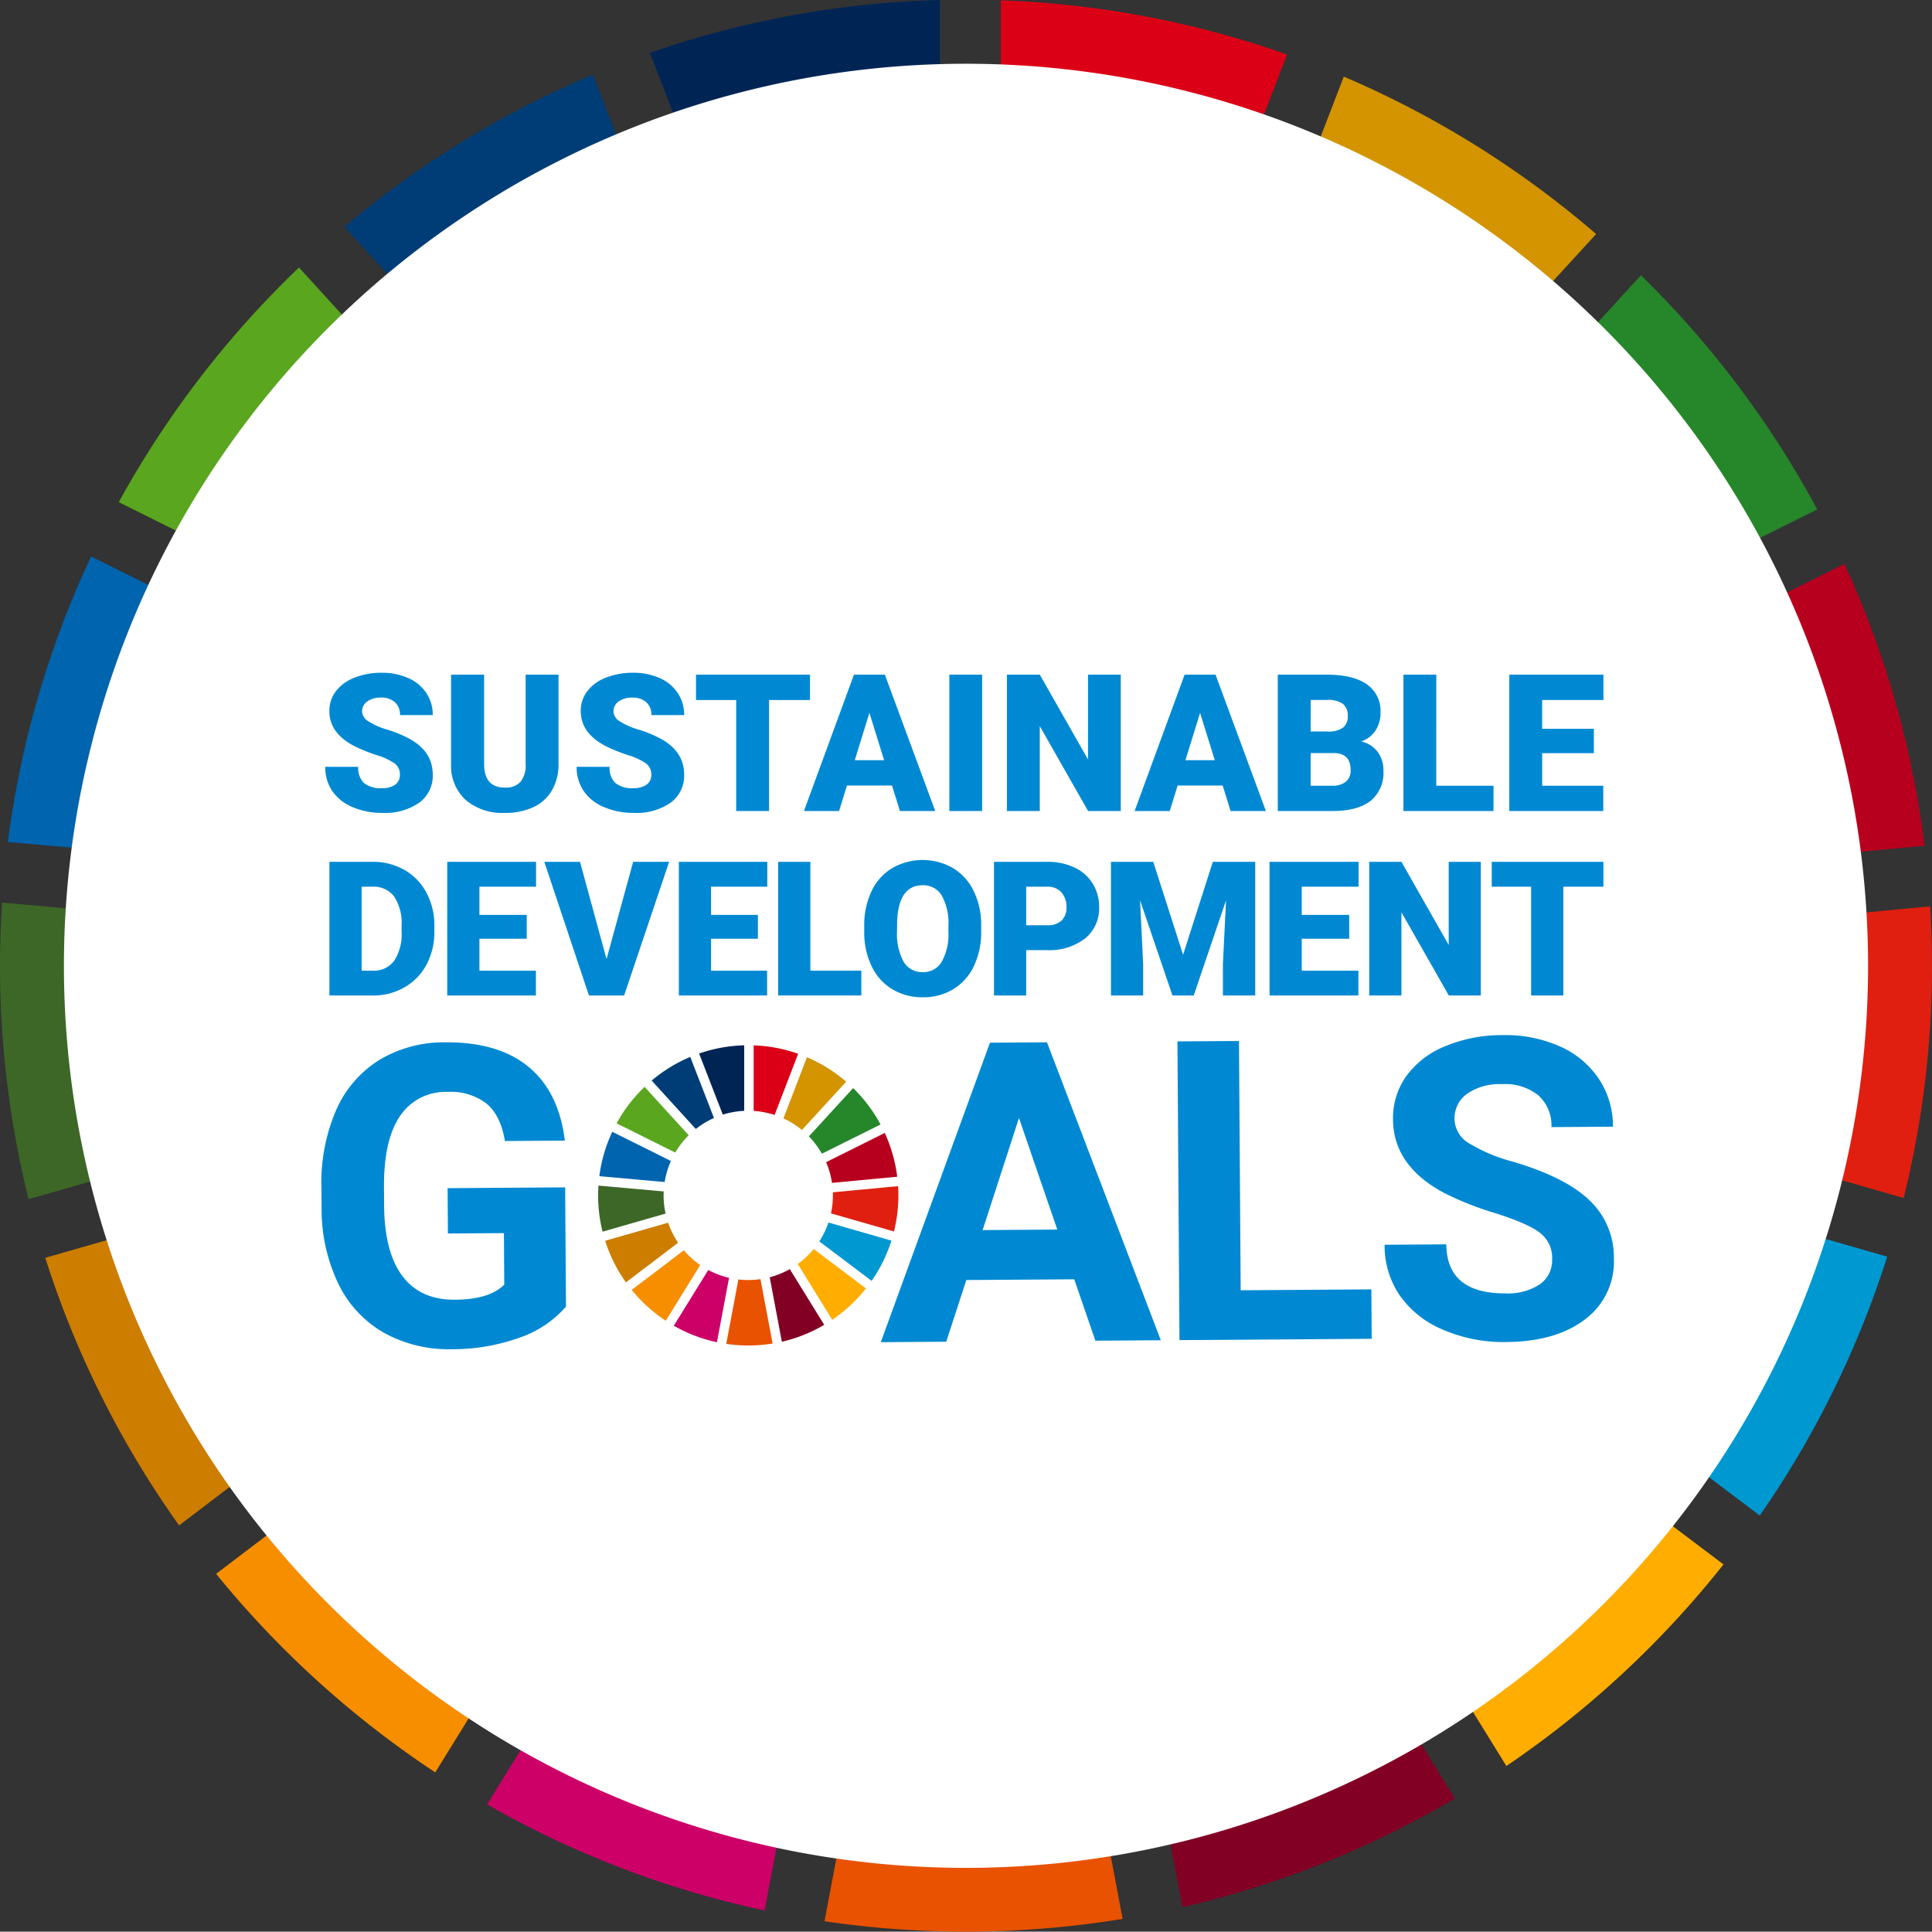 <svg xmlns="http://www.w3.org/2000/svg" xmlns:xlink="http://www.w3.org/1999/xlink" width="347.928" height="347.859" viewBox="0 0 347.928 347.859"><rect x="0" y="0" width="347.928" height="347.859" fill="#333333" stroke="none"/><defs><clipPath id="a"><rect width="347.928" height="347.86" fill="none"/></clipPath><clipPath id="b"><rect width="232.753" height="121.816" fill="none"/></clipPath></defs><g transform="translate(23899.043 21858.314)"><g transform="translate(-23899.043 -21858.314)"><g clip-path="url(#a)"><path d="M84,112.167A98.759,98.759,0,0,1,99.588,92.108L48.457,36.04A175.055,175.055,0,0,0,16,78.294Z" transform="translate(5.386 12.136)" fill="#5aa61f"/><path d="M160.635,81.22a97.435,97.435,0,0,1,21.441,13.434L233.35,38.672a174.483,174.483,0,0,0-45.442-28.351Z" transform="translate(54.091 3.475)" fill="#d39400"/><path d="M265.6,75.97,197.64,109.848a97.184,97.184,0,0,1,6.8,24.01l75.6-7.137A172.515,172.515,0,0,0,265.6,75.97" transform="translate(66.552 25.581)" fill="#b7001e"/><path d="M197.79,113.12l67.949-33.873a174.684,174.684,0,0,0-31.753-42.16L182.712,93.056A98.48,98.48,0,0,1,197.79,113.12" transform="translate(61.525 12.488)" fill="#25862a"/><path d="M75.877,132.952c0-1.531.049-3.06.119-4.577L.381,121.6C.144,125.355,0,129.136,0,132.952A174.177,174.177,0,0,0,5.146,175.01l73.028-20.951a98.25,98.25,0,0,1-2.3-21.107" transform="translate(0 40.948)" fill="#3d6726"/><path d="M191.519,176.586a99.3,99.3,0,0,1-18.442,17.347L213,258.573a175.41,175.41,0,0,0,39.1-36.307Z" transform="translate(58.28 59.462)" fill="#ffad00"/><path d="M204.086,132.784a96.98,96.98,0,0,1-2.248,20.862l73.02,20.98a173.35,173.35,0,0,0,5.1-41.842q0-5.376-.338-10.679l-75.605,7.142c.041,1.183.067,2.353.067,3.537" transform="translate(67.965 41.117)" fill="#e01f10"/><path d="M89.55,177.668,29.116,223.6a175.3,175.3,0,0,0,39.466,35.755L108.5,194.785A99.044,99.044,0,0,1,89.55,177.668" transform="translate(9.804 59.826)" fill="#f68e00"/><path d="M76.745,133.169a96.865,96.865,0,0,1,7.244-24.357L16.055,74.968A172.785,172.785,0,0,0,1.062,126.383Z" transform="translate(0.358 25.244)" fill="#0064ae"/><path d="M211.9,258.557,172.034,194a97.622,97.622,0,0,1-23.267,9.453l14.072,74.676A172.746,172.746,0,0,0,211.9,258.557" transform="translate(50.094 65.326)" fill="#830025"/><path d="M202.337,153.61a98.125,98.125,0,0,1-10.615,21.856L252.353,221.2a173.272,173.272,0,0,0,22.945-46.62Z" transform="translate(64.559 51.725)" fill="#0098d1"/><path d="M150.709,202.7a97.216,97.216,0,0,1-25.566.354L111.08,277.736a174.748,174.748,0,0,0,53.683-.424Z" transform="translate(37.404 68.257)" fill="#e85200"/><path d="M134.832,75.992A97.274,97.274,0,0,1,159.1,80.678L186.378,9.8A172.775,172.775,0,0,0,134.832.044Z" transform="translate(45.402 0.015)" fill="#db0015"/><path d="M129.641,203.866a97.4,97.4,0,0,1-24.079-9.106l-39.941,64.6a173.173,173.173,0,0,0,49.974,19.1Z" transform="translate(22.097 65.582)" fill="#cd0068"/><path d="M115.006,80.343a97.169,97.169,0,0,1,24.779-4.407V0A173.1,173.1,0,0,0,87.547,9.516Z" transform="translate(29.48)" fill="#002555"/><path d="M90.649,176.982A97.441,97.441,0,0,1,79.08,153.787L6.1,174.73a173.282,173.282,0,0,0,24.1,48.186Z" transform="translate(2.054 51.785)" fill="#cd7d00"/><path d="M97.566,93.577A98.252,98.252,0,0,1,118.6,80.848L91.159,10.055A173.9,173.9,0,0,0,46.4,37.467Z" transform="translate(15.625 3.386)" fill="#003d76"/><path d="M333.513,171.038A162.45,162.45,0,1,1,171.064,8.589,162.449,162.449,0,0,1,333.513,171.038" transform="translate(2.901 2.892)" fill="#fff"/></g></g><g transform="translate(-23841.158 -21737.156)"><g clip-path="url(#b)"><path d="M44.041,118.953a19.232,19.232,0,0,1-8.423,5.618,35.445,35.445,0,0,1-12.105,2.06,24.009,24.009,0,0,1-12.268-2.965,20.331,20.331,0,0,1-8.188-8.794A31.115,31.115,0,0,1,.027,101.26L0,97.6a33.065,33.065,0,0,1,2.62-13.966,20.089,20.089,0,0,1,7.771-9.068,22.566,22.566,0,0,1,11.968-3.2q9.568-.064,14.994,4.461t6.482,13.238l-10.788.074q-.771-4.612-3.315-6.738a10.446,10.446,0,0,0-6.979-2.1,9.829,9.829,0,0,0-8.579,4.307q-2.928,4.269-2.908,12.656l.024,3.436q.057,8.461,3.3,12.762t9.451,4.258q6.244-.042,8.886-2.721l-.063-9.273-10.086.068-.056-8.165,21.17-.144Z" transform="translate(0 -4.815)" fill="#0089d2"/><path d="M142.862,114.043l-19.434.132-3.62,11.109-11.785.081,19.658-53.931,10.271-.07,20.5,53.656-11.785.08Zm-16.5-8.865,13.448-.091L132.909,85Z" transform="translate(-7.289 -4.816)" fill="#0089d2"/><path d="M176.7,116l23.534-.16.061,8.9-34.618.237-.366-53.794,11.084-.076Z" transform="translate(-11.155 -4.798)" fill="#0089d2"/><path d="M235.487,110.332a5.688,5.688,0,0,0-2.25-4.806q-2.228-1.666-8-3.492a56.6,56.6,0,0,1-9.152-3.614q-9.2-4.887-9.253-13.274a12.99,12.99,0,0,1,2.4-7.794,16.03,16.03,0,0,1,7.02-5.387,26.583,26.583,0,0,1,10.314-1.992,24.188,24.188,0,0,1,10.286,2.018,16.356,16.356,0,0,1,7.041,5.845,15.419,15.419,0,0,1,2.552,8.629l-11.084.076a7.251,7.251,0,0,0-2.367-5.729,9.562,9.562,0,0,0-6.553-2.006,10.224,10.224,0,0,0-6.307,1.761,5.418,5.418,0,0,0-2.222,4.541,5.187,5.187,0,0,0,2.672,4.379,29.824,29.824,0,0,0,7.8,3.271q9.478,2.782,13.83,6.963a14.06,14.06,0,0,1,4.394,10.464,12.947,12.947,0,0,1-5.209,10.99q-5.257,4.009-14.2,4.07a27.476,27.476,0,0,1-11.32-2.2,17.89,17.89,0,0,1-7.82-6.172,15.935,15.935,0,0,1-2.741-9.145l11.12-.076q.06,8.9,10.7,8.832a10.36,10.36,0,0,0,6.159-1.65,5.231,5.231,0,0,0,2.186-4.5" transform="translate(-13.854 -4.721)" fill="#0089d2"/><path d="M67.566,91.8a15.358,15.358,0,0,1,2.424-3.117l-7.947-8.713A27.181,27.181,0,0,0,57,86.539Z" transform="translate(-3.846 -5.396)" fill="#5aa61f"/><path d="M89.221,85.261a15.137,15.137,0,0,1,3.332,2.088l7.969-8.7a27.11,27.11,0,0,0-7.063-4.406Z" transform="translate(-6.02 -5.01)" fill="#d39400"/><path d="M108.027,88.867,97.465,94.132a15.135,15.135,0,0,1,1.057,3.732l11.749-1.11a26.811,26.811,0,0,0-2.245-7.887" transform="translate(-6.577 -5.997)" fill="#b7001e"/><path d="M96.482,92.021l10.56-5.264a27.159,27.159,0,0,0-4.934-6.553l-7.969,8.7a15.315,15.315,0,0,1,2.343,3.118" transform="translate(-6.352 -5.412)" fill="#25862a"/><path d="M65.227,100.8c0-.238.007-.476.019-.712L53.494,99.034c-.037.583-.06,1.17-.06,1.763a27.058,27.058,0,0,0,.8,6.536l11.35-3.255a15.276,15.276,0,0,1-.357-3.281" transform="translate(-3.606 -6.683)" fill="#3d6726"/><path d="M94.859,111.282a15.461,15.461,0,0,1-2.866,2.7l6.2,10.046a27.24,27.24,0,0,0,6.076-5.643Z" transform="translate(-6.207 -7.509)" fill="#ffad00"/><path d="M98.75,100.8a15.052,15.052,0,0,1-.35,3.242l11.349,3.261a26.956,26.956,0,0,0,.794-6.5q0-.835-.053-1.66l-11.75,1.11c.007.185.01.366.01.55" transform="translate(-6.64 -6.69)" fill="#e01f10"/><path d="M69.313,111.523l-9.392,7.138a27.23,27.23,0,0,0,6.133,5.557l6.2-10.035a15.391,15.391,0,0,1-2.945-2.66" transform="translate(-4.043 -7.525)" fill="#f68e00"/><path d="M65.434,97.689A15.04,15.04,0,0,1,66.559,93.9L56,88.644a26.868,26.868,0,0,0-2.329,7.991Z" transform="translate(-3.622 -5.981)" fill="#0064ae"/><path d="M96.389,125.2l-6.2-10.033a15.191,15.191,0,0,1-3.616,1.47l2.188,11.605a26.843,26.843,0,0,0,7.624-3.042" transform="translate(-5.842 -7.771)" fill="#830025"/><path d="M97.8,106.164a15.289,15.289,0,0,1-1.65,3.4l9.423,7.107a26.916,26.916,0,0,0,3.566-7.245Z" transform="translate(-6.488 -7.164)" fill="#0098d1"/><path d="M84.34,117.1a15.082,15.082,0,0,1-3.973.055l-2.186,11.606a27.162,27.162,0,0,0,8.343-.066Z" transform="translate(-5.275 -7.902)" fill="#e85200"/><path d="M83.473,83.756a15.1,15.1,0,0,1,3.772.728l4.239-11.016a26.84,26.84,0,0,0-8.011-1.515Z" transform="translate(-5.633 -4.855)" fill="#db0015"/><path d="M78,116.747a15.114,15.114,0,0,1-3.742-1.416l-6.208,10.04a26.924,26.924,0,0,0,7.767,2.969Z" transform="translate(-4.592 -7.782)" fill="#cd0068"/><path d="M77.206,84.428a15.1,15.1,0,0,1,3.851-.685v-11.8a26.9,26.9,0,0,0-8.119,1.479Z" transform="translate(-4.922 -4.854)" fill="#002555"/><path d="M67.934,109.808a15.134,15.134,0,0,1-1.8-3.605l-11.342,3.255a26.909,26.909,0,0,0,3.746,7.488Z" transform="translate(-3.697 -7.166)" fill="#cd7d00"/><path d="M71.724,87.163a15.265,15.265,0,0,1,3.269-1.978l-4.265-11a27.033,27.033,0,0,0-6.956,4.261Z" transform="translate(-4.303 -5.006)" fill="#003d76"/><path d="M14.181,18.368a2.437,2.437,0,0,0-.919-2.025,11.471,11.471,0,0,0-3.231-1.5,30.941,30.941,0,0,1-3.778-1.5Q1.48,11,1.48,6.9A5.782,5.782,0,0,1,2.669,3.3,7.692,7.692,0,0,1,6.035.868,13.089,13.089,0,0,1,10.926,0a11.452,11.452,0,0,1,4.747.945,7.528,7.528,0,0,1,3.265,2.69A7.03,7.03,0,0,1,20.1,7.623H14.2A2.967,2.967,0,0,0,13.279,5.3a3.581,3.581,0,0,0-2.488-.826,4.04,4.04,0,0,0-2.5.7,2.146,2.146,0,0,0-.919,1.779A2.159,2.159,0,0,0,8.379,8.66a12.718,12.718,0,0,0,3.559,1.585,21.891,21.891,0,0,1,4.183,1.763Q20.1,14.3,20.1,18.334a6,6,0,0,1-2.429,5.06,10.8,10.8,0,0,1-6.662,1.839A13.21,13.21,0,0,1,5.6,24.162a8.151,8.151,0,0,1-3.643-2.935A7.641,7.641,0,0,1,.738,16.935H6.675A3.767,3.767,0,0,0,7.7,19.844a4.821,4.821,0,0,0,3.314.936,3.818,3.818,0,0,0,2.319-.632,2.092,2.092,0,0,0,.851-1.78" transform="translate(-0.05 0)" fill="#0089d2"/><path d="M44.385.361V16.436a9.235,9.235,0,0,1-1.164,4.731,7.538,7.538,0,0,1-3.339,3.045,11.763,11.763,0,0,1-5.145,1.046,10.16,10.16,0,0,1-7.068-2.329,8.3,8.3,0,0,1-2.632-6.376V.361h5.954V16.672q.1,4.031,3.745,4.031a3.625,3.625,0,0,0,2.783-1.012,4.735,4.735,0,0,0,.945-3.29V.361Z" transform="translate(-1.69 -0.024)" fill="#0089d2"/><path d="M62.728,18.368a2.437,2.437,0,0,0-.919-2.025,11.471,11.471,0,0,0-3.231-1.5,30.941,30.941,0,0,1-3.778-1.5Q50.027,11,50.027,6.9a5.782,5.782,0,0,1,1.189-3.6A7.692,7.692,0,0,1,54.582.868,13.089,13.089,0,0,1,59.473,0,11.452,11.452,0,0,1,64.22.944a7.528,7.528,0,0,1,3.265,2.69,7.03,7.03,0,0,1,1.164,3.989h-5.9A2.967,2.967,0,0,0,61.826,5.3a3.581,3.581,0,0,0-2.488-.826,4.04,4.04,0,0,0-2.5.7,2.146,2.146,0,0,0-.919,1.779A2.159,2.159,0,0,0,56.926,8.66a12.718,12.718,0,0,0,3.559,1.585,21.891,21.891,0,0,1,4.183,1.763q3.981,2.294,3.981,6.325a6,6,0,0,1-2.429,5.06,10.8,10.8,0,0,1-6.662,1.839,13.21,13.21,0,0,1-5.406-1.071,8.151,8.151,0,0,1-3.643-2.935,7.641,7.641,0,0,1-1.223-4.292h5.937a3.767,3.767,0,0,0,1.021,2.909,4.821,4.821,0,0,0,3.314.936,3.818,3.818,0,0,0,2.319-.632,2.092,2.092,0,0,0,.851-1.78" transform="translate(-3.326 0)" fill="#0089d2"/><path d="M92.865,4.932H85.494V24.92H79.574V4.932H72.337V.361H92.865Z" transform="translate(-4.881 -0.024)" fill="#0089d2"/><path d="M109.039,20.332h-8.113l-1.417,4.589H93.183L102.19.361h5.566l9.074,24.56h-6.359Zm-6.7-4.571h5.279l-2.647-8.517Z" transform="translate(-6.288 -0.024)" fill="#0089d2"/><rect width="5.904" height="24.559" transform="translate(113.081 0.337)" fill="#0089d2"/><path d="M152.889,24.92H147L138.3,9.638V24.92h-5.921V.361H138.3l8.686,15.282V.361h5.9Z" transform="translate(-8.933 -0.024)" fill="#0089d2"/><path d="M172.9,20.332h-8.114l-1.416,4.589H157.04L166.047.361h5.567l9.073,24.56h-6.359Zm-6.7-4.571h5.278l-2.647-8.517Z" transform="translate(-10.597 -0.024)" fill="#0089d2"/><path d="M184.687,24.92V.362h8.822q4.739,0,7.211,1.737a5.781,5.781,0,0,1,2.47,5.043,5.844,5.844,0,0,1-.877,3.255,5.11,5.11,0,0,1-2.58,1.99,5.183,5.183,0,0,1,2.951,1.889,5.5,5.5,0,0,1,1.029,3.374,6.5,6.5,0,0,1-2.285,5.423q-2.287,1.813-6.773,1.846Zm5.921-14.32h3.087a4.385,4.385,0,0,0,2.766-.711,2.521,2.521,0,0,0,.827-2.047,2.648,2.648,0,0,0-.894-2.242,4.783,4.783,0,0,0-2.884-.685h-2.9Zm0,3.879v5.887h3.879a3.692,3.692,0,0,0,2.463-.734,2.568,2.568,0,0,0,.86-2.066q0-3.069-3.052-3.087Z" transform="translate(-12.462 -0.024)" fill="#0089d2"/><path d="M214.872,20.366h10.305V24.92H208.952V.361h5.921Z" transform="translate(-14.1 -0.024)" fill="#0089d2"/><path d="M244.632,14.5h-9.31v5.87h11V24.92H229.4V.361h16.951V4.932h-11.03V10.11h9.31Z" transform="translate(-15.479 -0.024)" fill="#0089d2"/><path d="M1.544,60.575V36.512H9.3a11.4,11.4,0,0,1,5.735,1.446A10.17,10.17,0,0,1,19,42.04a12.33,12.33,0,0,1,1.446,5.908v1.107a12.387,12.387,0,0,1-1.4,5.925,10.205,10.205,0,0,1-3.933,4.1,11.14,11.14,0,0,1-5.66,1.5Zm5.8-19.584V56.113H9.361A4.513,4.513,0,0,0,13.2,54.336a8.706,8.706,0,0,0,1.338-5.281V48.015A8.637,8.637,0,0,0,13.2,42.759a4.592,4.592,0,0,0-3.9-1.768Z" transform="translate(-0.104 -2.464)" fill="#0089d2"/><path d="M38.612,50.361H30.094v5.751H40.265v4.462H24.294V36.512h16V40.99h-10.2v5.074h8.518Z" transform="translate(-1.639 -2.464)" fill="#0089d2"/><path d="M54.25,54.03l4.793-17.517h6.478l-8.1,24.062H51.077L43.045,36.513h6.429Z" transform="translate(-2.905 -2.464)" fill="#0089d2"/><path d="M83.262,50.361H74.828v5.751H84.916v4.462H69.026V36.512H84.948V40.99H74.828v5.074h8.435Z" transform="translate(-4.658 -2.464)" fill="#0089d2"/><path d="M94,56.112h9.181v4.462H88.2V36.513H94Z" transform="translate(-5.952 -2.464)" fill="#0089d2"/><path d="M125.887,49.015a14.184,14.184,0,0,1-1.306,6.231,9.633,9.633,0,0,1-3.71,4.172,10.327,10.327,0,0,1-5.479,1.463,10.478,10.478,0,0,1-5.453-1.413,9.631,9.631,0,0,1-3.711-4.041,13.8,13.8,0,0,1-1.4-6.032V48.04a14.264,14.264,0,0,1,1.3-6.24,9.628,9.628,0,0,1,3.719-4.172,11,11,0,0,1,10.966-.017,9.8,9.8,0,0,1,3.727,4.139,13.861,13.861,0,0,1,1.347,6.157Zm-5.9-1.008a10.123,10.123,0,0,0-1.2-5.445A3.843,3.843,0,0,0,115.36,40.7q-4.363,0-4.611,6.544l-.017,1.768a10.406,10.406,0,0,0,1.174,5.438,3.836,3.836,0,0,0,3.487,1.9,3.789,3.789,0,0,0,3.388-1.868,10.118,10.118,0,0,0,1.207-5.37Z" transform="translate(-7.074 -2.44)" fill="#0089d2"/><path d="M135.682,52.411v8.164h-5.8V36.512h9.6a11.181,11.181,0,0,1,4.884,1.016,7.657,7.657,0,0,1,3.289,2.892,7.9,7.9,0,0,1,1.165,4.255A6.962,6.962,0,0,1,146.3,50.3a10.457,10.457,0,0,1-6.916,2.108Zm0-4.479h3.8a3.585,3.585,0,0,0,2.57-.843,3.131,3.131,0,0,0,.884-2.38,3.871,3.871,0,0,0-.909-2.694,3.224,3.224,0,0,0-2.479-1.025h-3.867Z" transform="translate(-8.764 -2.464)" fill="#0089d2"/><path d="M160.092,36.512l5.371,16.742,5.355-16.742h7.635V60.575h-5.818V54.956l.562-11.5L167.38,60.575h-3.834l-5.834-17.138.562,11.519v5.619h-5.8V36.512Z" transform="translate(-10.289 -2.464)" fill="#0089d2"/><path d="M197.447,50.361H188.9v5.751h10.2v4.462h-16V36.512h16.029V40.99H188.9v5.074h8.542Z" transform="translate(-12.355 -2.464)" fill="#0089d2"/><path d="M222.446,60.575h-5.769L208.151,45.6V60.575h-5.8V36.512h5.8l8.511,14.974V36.512h5.784Z" transform="translate(-13.654 -2.464)" fill="#0089d2"/><path d="M246.122,40.991H238.9V60.575h-5.8V40.991H226.01V36.512h20.113Z" transform="translate(-15.251 -2.464)" fill="#0089d2"/></g></g></g></svg>